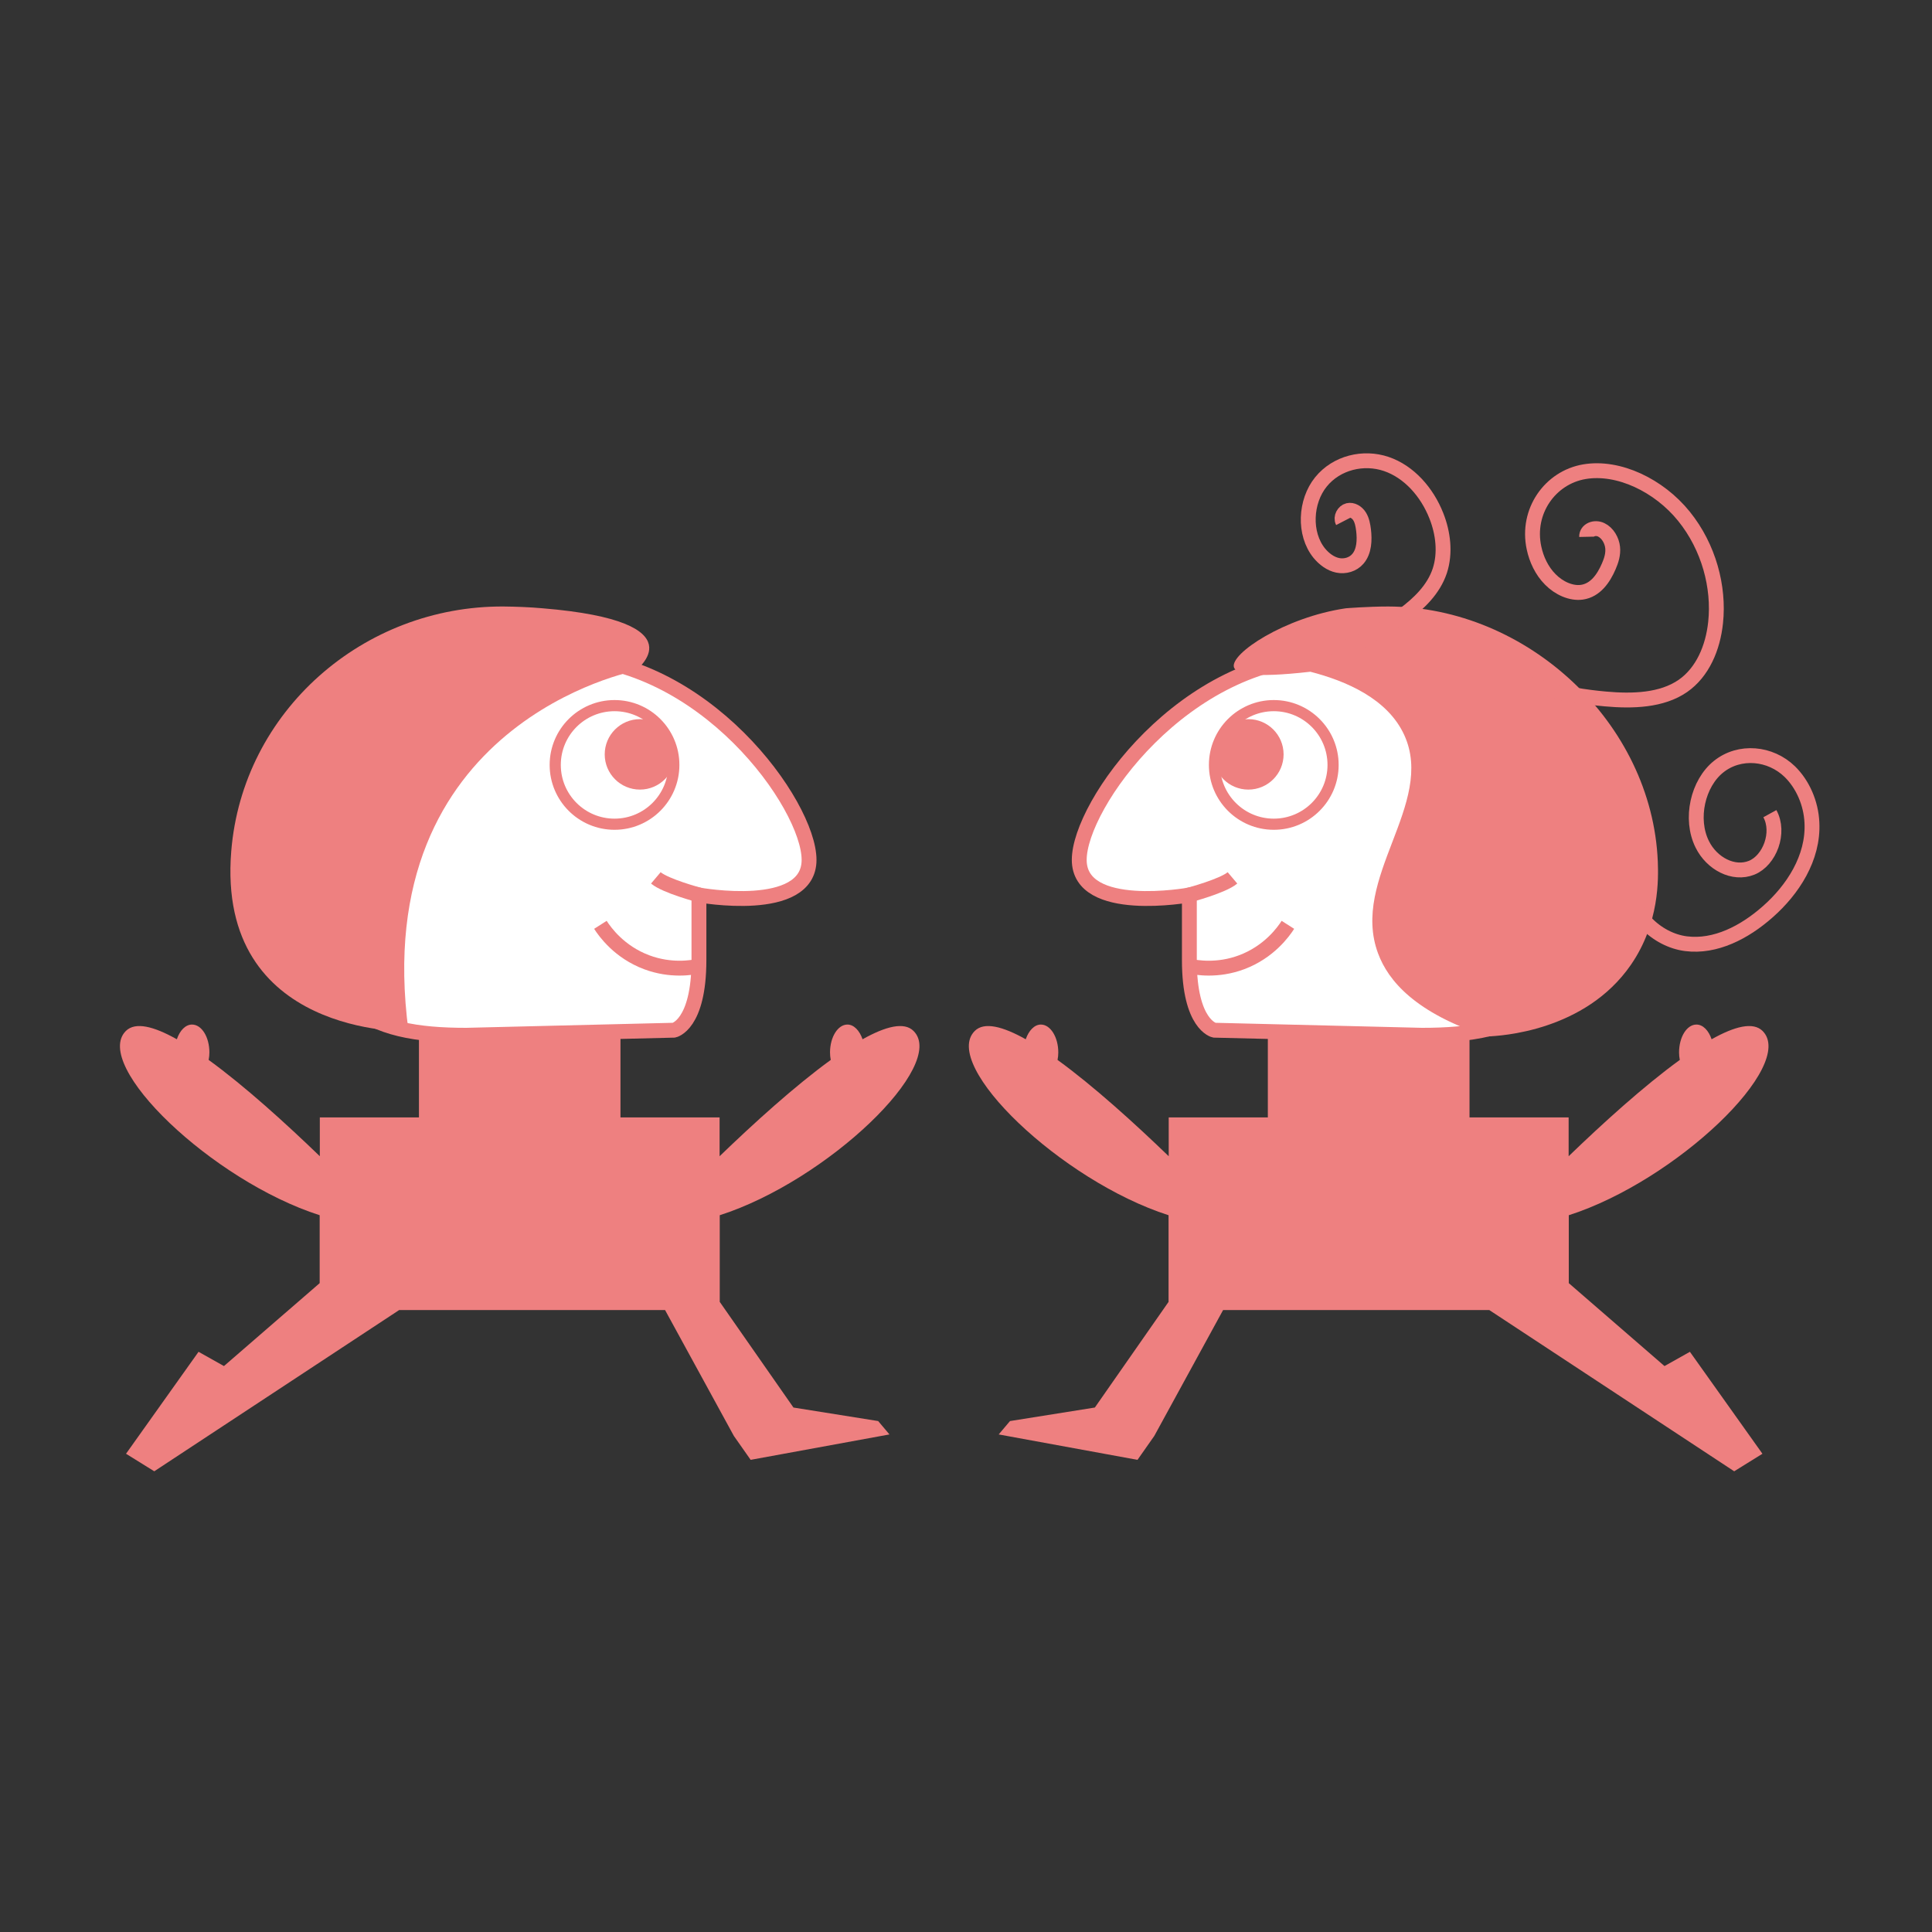 <?xml version="1.0" encoding="utf-8"?>
<!-- Generator: Adobe Illustrator 28.2.0, SVG Export Plug-In . SVG Version: 6.00 Build 0)  -->
<svg version="1.1" id="Calque_1" xmlns="http://www.w3.org/2000/svg" xmlns:xlink="http://www.w3.org/1999/xlink" x="0px" y="0px"
	 viewBox="0 0 130 130" style="enable-background:new 0 0 130 130;" xml:space="preserve">
<rect x="0" y="0" width="130" height="130" fill="#333333" stroke="none"/>
<style type="text/css">
	.st0{fill:#FFFFFF;stroke:#EE8080;stroke-miterlimit:10;}
	.st1{fill:#EE8080;}
	.st2{fill:#FFFFFF;stroke:#EE8080;stroke-width:0.75;stroke-miterlimit:10;}
	.st3{fill:none;stroke:#EE8080;stroke-miterlimit:10;}
</style>
<g>
	<g>
		<path class="st0" d="M31.37,69.66l13.98-0.34c0,0,1.68-0.34,1.68-4.72c0-4.38,0-4.38,0-4.38s7.41,1.35,7.41-2.36
			s-7.08-13.65-16.68-13.65c-9.69,0-17.18,3.54-17.18,13.65S24.8,69.66,31.37,69.66z"/>
		<path class="st1" d="M42.74,45.14c0,0-18.03,3.45-15.25,24.26c0,0-12.94,0.35-11.93-12.12c0.76-9.42,8.89-16.53,18.34-16.47
			c0.83,0.01,1.7,0.04,2.61,0.12C47.27,41.82,42.74,45.14,42.74,45.14z"/>
		<g>
			<circle class="st2" cx="41.35" cy="51.47" r="3.99"/>
			<circle class="st1" cx="43.06" cy="50.76" r="2.37"/>
		</g>
		<path class="st0" d="M47.04,60.22c0,0-2.26-0.6-2.91-1.15"/>
		<path class="st3" d="M40.4,62.23c0.3,0.47,1.27,1.83,3.12,2.52c1.61,0.6,3.01,0.37,3.57,0.25"/>
	</g>
	<path class="st1" d="M53.39,94.71l-4.96-7.11v-5.83c7.24-2.32,15.34-10.11,13.04-12.4c-0.63-0.63-1.88-0.31-3.43,0.56
		c-0.2-0.58-0.58-0.99-1.02-0.99c-0.64,0-1.17,0.84-1.17,1.88c0,0.18,0.02,0.34,0.05,0.5c-2.44,1.77-5.21,4.29-7.48,6.48v-2.61
		h-6.67v-5.84H28.19v5.84h-6.67v2.61c-2.27-2.19-5.04-4.71-7.48-6.48c0.03-0.16,0.05-0.33,0.05-0.5c0-1.04-0.52-1.88-1.17-1.88
		c-0.44,0-0.82,0.4-1.02,0.99c-1.55-0.87-2.79-1.19-3.43-0.56c-2.3,2.3,5.8,10.08,13.04,12.4v4.57l-6.44,5.58l-1.71-0.96l-4.88,6.86
		l1.9,1.18l16.48-10.85h17.89l4.63,8.47l1.13,1.61l9.34-1.71l-0.76-0.9L53.39,94.71z"/>
	<g>
		<path class="st0" d="M95.69,69.66l-13.98-0.34c0,0-1.68-0.34-1.68-4.72c0-4.38,0-4.38,0-4.38s-7.41,1.35-7.41-2.36
			s7.08-13.65,16.68-13.65c9.69,0,17.18,3.54,17.18,13.65S102.26,69.66,95.69,69.66z"/>
		<path class="st1" d="M88.17,45.2c2.4,0.62,5.2,1.81,6.32,4.26c2.12,4.64-3.66,9.62-1.76,14.7c0.68,1.83,2.49,4,7.35,5.58
			c0.87-0.03,6.57-0.34,9.66-4.82c1.93-2.8,1.85-5.79,1.81-6.94c-0.38-9.34-8.79-17.15-18.14-17.17c-1.39,0-2.85,0.12-2.85,0.12
			c-4.1,0.6-7.81,3.06-7.53,3.97C83.16,45.33,84.22,45.65,88.17,45.2z"/>
		<g>
			<circle class="st2" cx="85.71" cy="51.47" r="3.99"/>
			<circle class="st1" cx="84" cy="50.76" r="2.37"/>
		</g>
		<path class="st0" d="M80.02,60.22c0,0,2.26-0.6,2.91-1.15"/>
		<path class="st3" d="M86.66,62.23c-0.3,0.47-1.27,1.83-3.12,2.52c-1.61,0.6-3.01,0.37-3.57,0.25"/>
	</g>
	<path class="st1" d="M73.67,94.71l4.96-7.11v-5.83c-7.24-2.32-15.34-10.11-13.04-12.4c0.63-0.63,1.88-0.31,3.43,0.56
		c0.2-0.58,0.58-0.99,1.02-0.99c0.64,0,1.17,0.84,1.17,1.88c0,0.18-0.02,0.34-0.05,0.5c2.44,1.77,5.21,4.29,7.48,6.48v-2.61h6.67
		v-5.84h13.57v5.84h6.67v2.61c2.27-2.19,5.04-4.71,7.48-6.48c-0.03-0.16-0.05-0.33-0.05-0.5c0-1.04,0.52-1.88,1.17-1.88
		c0.44,0,0.82,0.4,1.02,0.99c1.55-0.87,2.79-1.19,3.43-0.56c2.3,2.3-5.8,10.08-13.04,12.4v4.57l6.44,5.58l1.71-0.96l4.88,6.86
		l-1.9,1.18l-16.48-10.85H82.3l-4.63,8.47l-1.13,1.61l-9.34-1.71l0.76-0.9L73.67,94.71z"/>
	<path class="st3" d="M89.55,43.89c1.75-0.55,3.42-1.41,4.92-2.53c1.01-0.76,1.99-1.69,2.41-2.95c0.39-1.19,0.23-2.54-0.23-3.7
		c-0.63-1.6-1.84-2.97-3.37-3.49c-1.53-0.52-3.34-0.1-4.4,1.21c-1.06,1.31-1.17,3.48-0.11,4.79c0.33,0.4,0.76,0.72,1.24,0.82
		c0.49,0.1,1.03-0.05,1.36-0.44c0.43-0.5,0.46-1.26,0.38-1.93c-0.04-0.32-0.1-0.66-0.27-0.93c-0.17-0.27-0.48-0.46-0.77-0.39
		c-0.29,0.07-0.51,0.46-0.36,0.75"/>
	<path class="st3" d="M99.72,44.97c2.71,1.12,5.52,1.81,8.29,2.06c1.87,0.17,3.81,0.1,5.22-0.87c1.33-0.92,2.03-2.56,2.21-4.28
		c0.25-2.37-0.45-5.06-2.13-7.14s-4.4-3.39-6.7-3c-2.3,0.39-3.92,2.66-3.39,5.13c0.16,0.76,0.52,1.54,1.1,2.12
		c0.58,0.59,1.4,0.96,2.12,0.86c0.91-0.13,1.46-0.93,1.81-1.74c0.17-0.39,0.31-0.82,0.26-1.28c-0.05-0.46-0.33-0.97-0.77-1.18
		c-0.44-0.21-0.99,0.01-0.98,0.47"/>
	<path class="st3" d="M109.49,59.17c0.08,2.28,1.98,4.08,3.96,4.33c1.97,0.25,3.93-0.76,5.5-2.15c1.66-1.46,3.09-3.61,2.97-6
		c-0.06-1.31-0.62-2.58-1.49-3.43c-1.31-1.27-3.37-1.46-4.78-0.34c-1.41,1.12-1.96,3.52-1.11,5.23c0.64,1.3,2.1,2.07,3.32,1.58
		s1.93-2.37,1.23-3.64"/>
</g>
</svg>
